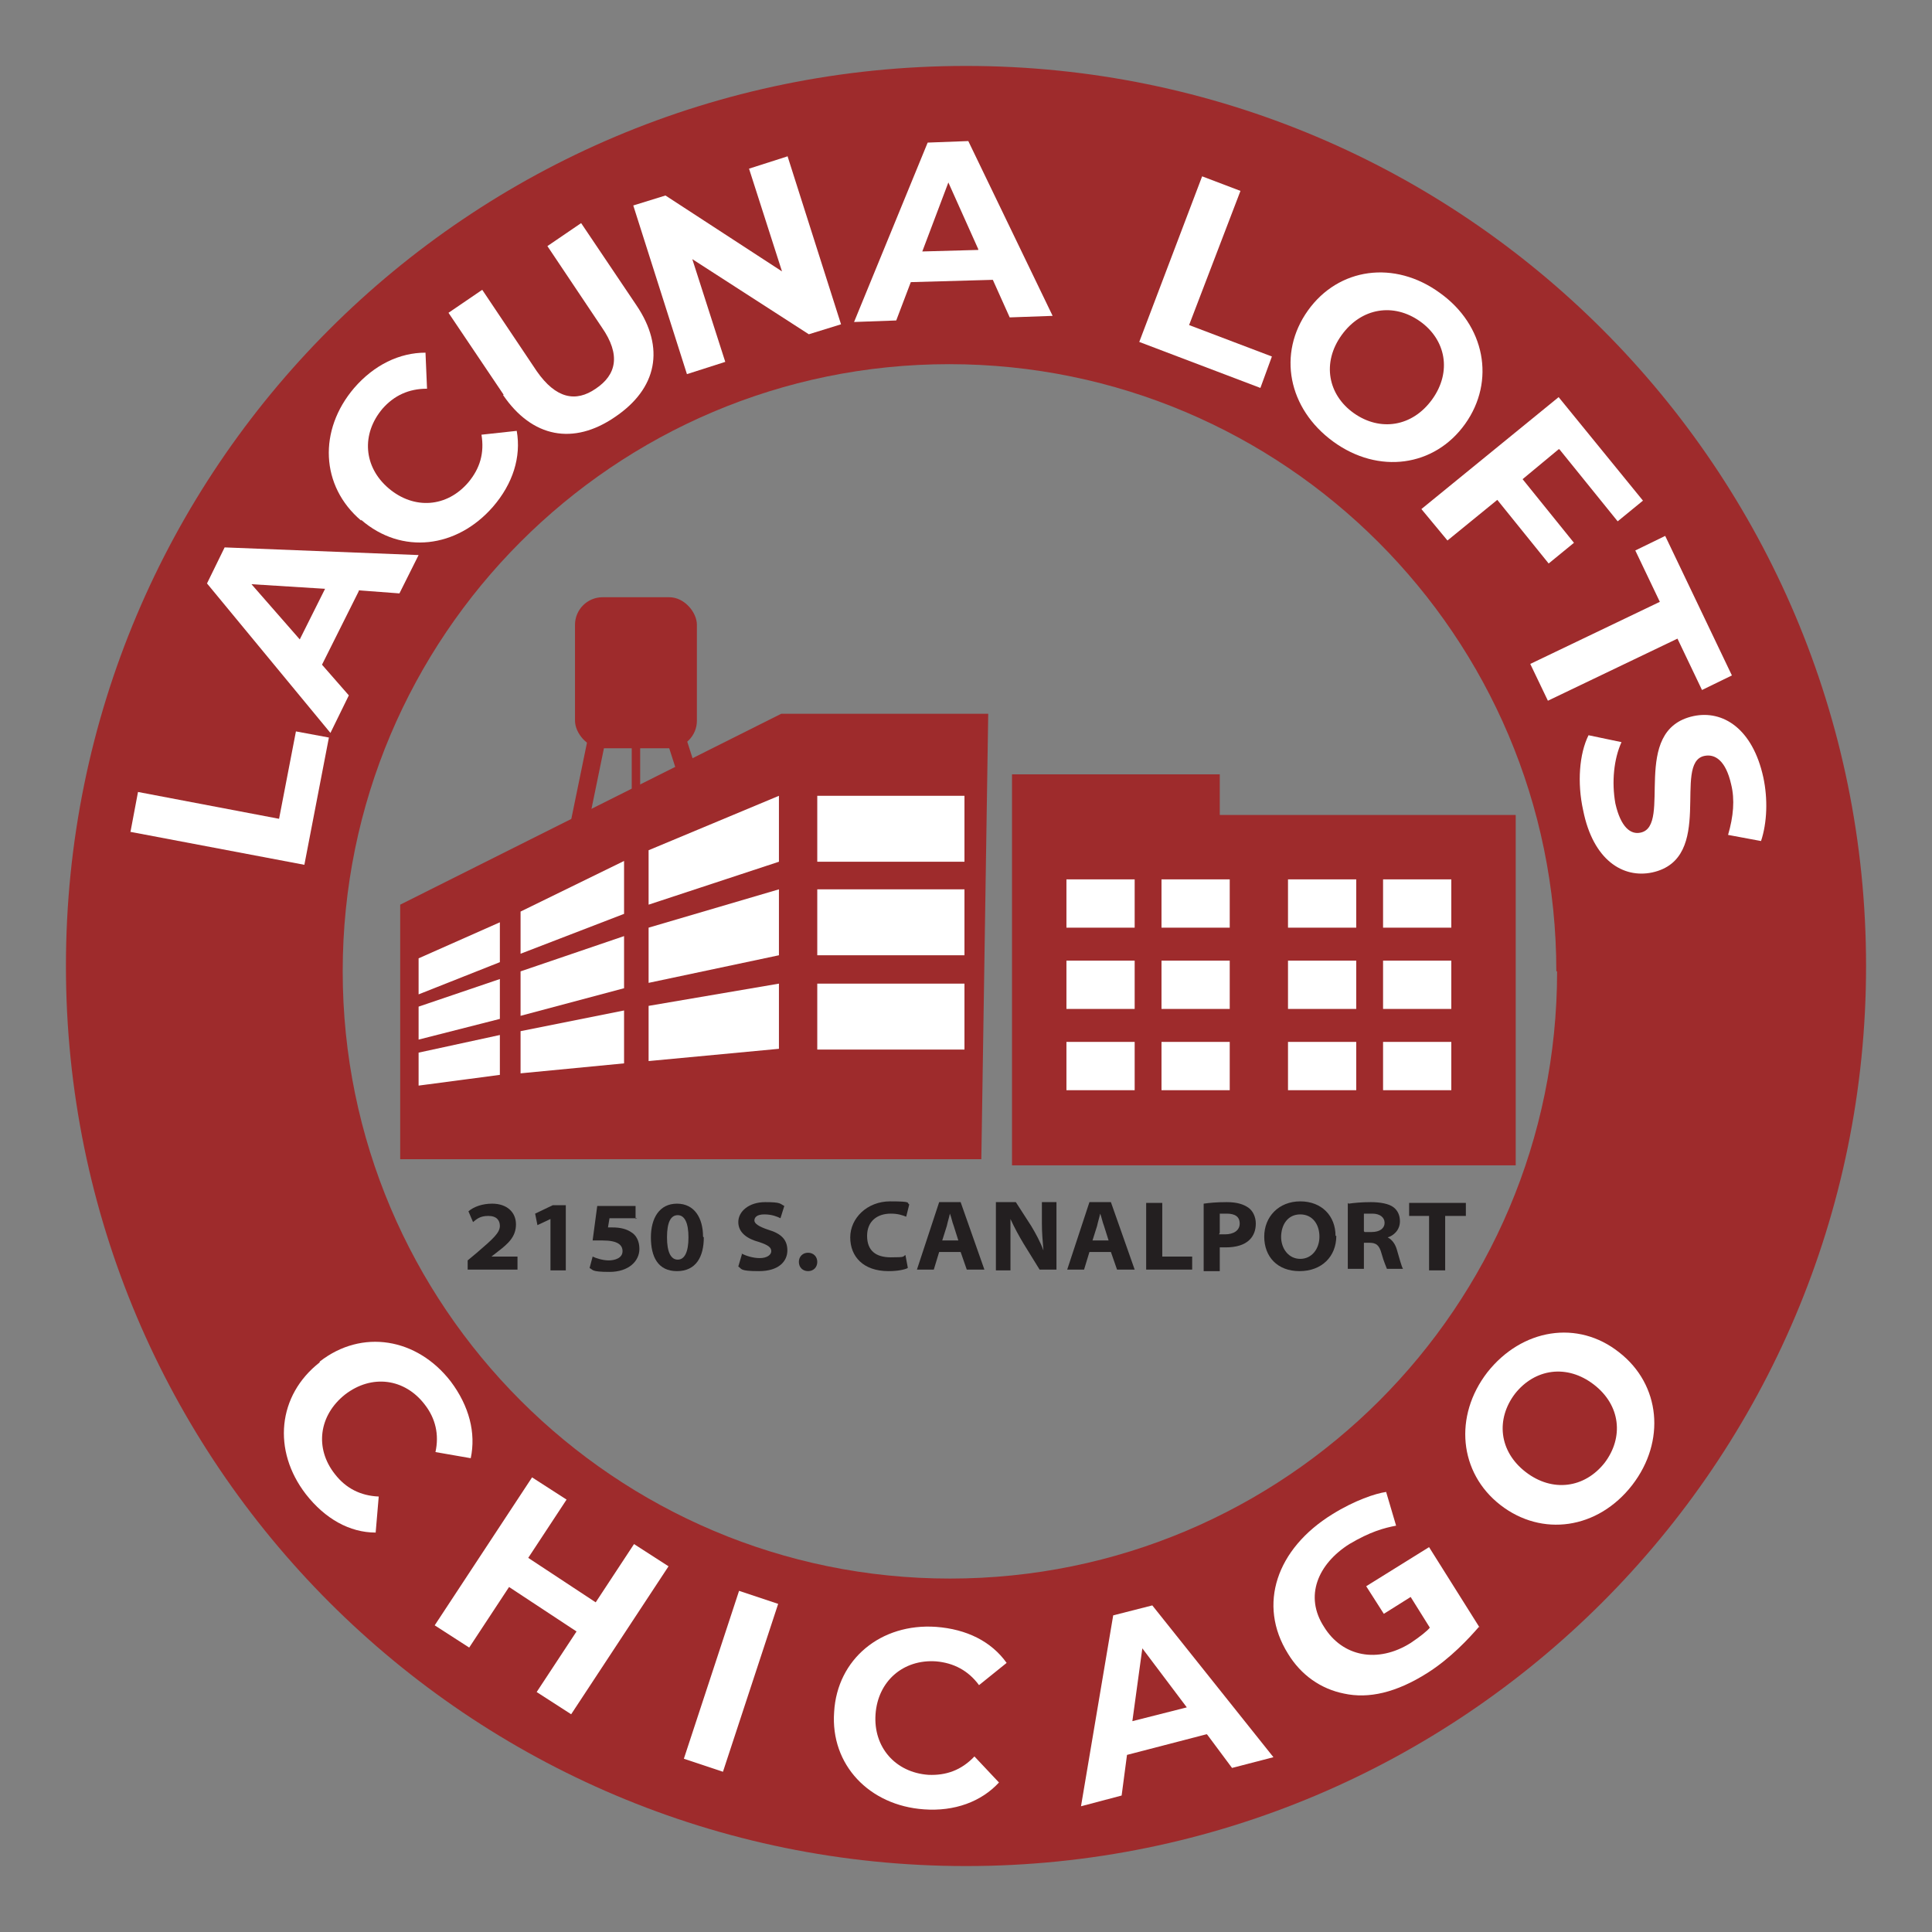 <?xml version="1.0" encoding="UTF-8"?>
<svg xmlns="http://www.w3.org/2000/svg" version="1.1" viewBox="0 0 252 252">
  <rect x="0" y="0" width="252" height="252" fill="#808080" stroke="none"/>
  <!-- Generator: Adobe Illustrator 29.3.1, SVG Export Plug-In . SVG Version: 2.1.0 Build 151)  -->
  <defs>
    <style>
      .st0 {
        fill: #231f20;
      }

      .st1 {
        fill: #9e2b2c;
      }

      .st2 {
        display: none;
      }

      .st2, .st3 {
        fill: #fff;
      }
    </style>
  </defs>
  <g id="Layer_3">
    <g>
      <path class="st0" d="M61,165.6v-1.2l1.2-1c2.1-1.8,3-2.6,3-3.5,0-.7-.4-1.3-1.5-1.3s-1.5.4-2,.8l-.6-1.4c.7-.6,1.8-1,3.1-1,1.9,0,3.1,1.1,3.1,2.7s-1,2.5-2.3,3.5l-.9.7h0s3.4,0,3.4,0v1.7h-6.5Z"/>
      <path class="st0" d="M71.8,159h0l-1.7.8-.3-1.5,2.3-1.1h1.7v8.5h-2v-6.6Z"/>
      <path class="st0" d="M83.1,158.9h-3.6l-.2,1.2c.2,0,.4,0,.6,0,1,0,1.8.2,2.4.6.7.4,1.1,1.2,1.1,2.2,0,1.6-1.4,3-3.9,3s-2.1-.3-2.6-.5l.4-1.5c.4.2,1.3.5,2.1.5s1.8-.3,1.8-1.2c0-.8-.6-1.4-2.6-1.4s-.9,0-1.3,0l.6-4.5h5v1.7Z"/>
      <path class="st0" d="M91.8,161.4c0,2.5-1,4.4-3.5,4.4s-3.4-1.9-3.4-4.4c0-2.5,1.1-4.4,3.4-4.4s3.4,1.9,3.4,4.3ZM87,161.4c0,1.9.5,2.9,1.4,2.9s1.4-1,1.4-2.9-.5-2.9-1.4-2.9-1.4.9-1.4,2.9Z"/>
      <path class="st0" d="M96.7,163.5c.6.3,1.5.6,2.4.6s1.5-.4,1.5-.9-.4-.8-1.6-1.2c-1.5-.4-2.7-1.2-2.7-2.6s1.4-2.6,3.5-2.6,1.9.2,2.5.5l-.5,1.6c-.4-.2-1.1-.5-2.1-.5s-1.3.4-1.3.8.6.8,1.8,1.2c1.7.5,2.5,1.3,2.5,2.7s-1.1,2.7-3.7,2.7-2.2-.3-2.7-.6l.5-1.7Z"/>
      <path class="st0" d="M104.2,164.6c0-.7.5-1.2,1.2-1.2s1.2.5,1.2,1.2c0,.7-.5,1.2-1.2,1.2s-1.2-.5-1.2-1.2Z"/>
      <path class="st0" d="M118.4,165.4c-.4.2-1.3.4-2.5.4-3.3,0-5-1.9-5-4.4s2.2-4.7,5.2-4.7,2.1.2,2.5.4l-.4,1.6c-.5-.2-1.1-.4-2-.4-1.8,0-3.1,1-3.1,2.9s1.1,2.8,3.1,2.8,1.5-.1,1.9-.3l.3,1.6Z"/>
      <path class="st0" d="M122.5,163.3l-.7,2.3h-2.2l2.9-8.8h2.8l3.1,8.8h-2.3l-.8-2.3h-2.8ZM125,161.8l-.6-1.9c-.2-.5-.3-1.1-.5-1.6h0c-.1.5-.3,1.1-.4,1.6l-.6,1.9h2.2Z"/>
      <path class="st0" d="M129.9,165.6v-8.8h2.6l2,3.1c.6,1,1.2,2.1,1.6,3.2h0c-.1-1.2-.2-2.3-.2-3.5v-2.8h1.9v8.8h-2.2l-2.1-3.4c-.6-1-1.2-2.1-1.7-3.2h0c0,1.3,0,2.5,0,3.8v2.9h-1.9Z"/>
      <path class="st0" d="M142.1,163.3l-.7,2.3h-2.2l2.9-8.8h2.8l3.1,8.8h-2.3l-.8-2.3h-2.8ZM144.6,161.8l-.6-1.9c-.2-.5-.3-1.1-.5-1.6h0c-.1.5-.3,1.1-.4,1.6l-.6,1.9h2.2Z"/>
      <path class="st0" d="M149.5,156.9h2.1v7h3.9v1.7h-6v-8.8Z"/>
      <path class="st0" d="M157,157c.7-.1,1.6-.2,3-.2s2.2.3,2.8.7c.6.4,1,1.2,1,2.1s-.3,1.6-.8,2.1c-.7.7-1.8,1-3.1,1s-.6,0-.8,0v3.1h-2.1v-8.7ZM159,161c.2,0,.4,0,.8,0,1.1,0,1.9-.5,1.9-1.4s-.6-1.3-1.7-1.3-.8,0-.9,0v2.5Z"/>
      <path class="st0" d="M174.3,161.2c0,2.7-1.9,4.6-4.8,4.6s-4.6-1.9-4.6-4.5,1.9-4.6,4.7-4.6,4.6,1.9,4.6,4.5ZM167.1,161.3c0,1.6,1,2.9,2.5,2.9s2.5-1.3,2.5-2.9-.9-2.9-2.5-2.9-2.5,1.3-2.5,3Z"/>
      <path class="st0" d="M175.9,157c.7-.1,1.7-.2,2.9-.2s2.4.2,3,.7c.5.4.8,1,.8,1.8,0,1.2-.9,1.9-1.6,2.1h0c.6.3,1,.9,1.2,1.6.3,1,.6,2.2.8,2.5h-2.1c-.1-.3-.4-.9-.7-2-.3-1.1-.7-1.4-1.6-1.4h-.7v3.4h-2.1v-8.6ZM178,160.7h.9c1.1,0,1.7-.5,1.7-1.2s-.6-1.2-1.6-1.2-.9,0-1.1,0v2.3Z"/>
      <path class="st0" d="M186.4,158.6h-2.6v-1.7h7.4v1.7h-2.7v7.1h-2.1v-7.1Z"/>
    </g>
  </g>
  <g id="Layer_1">
    <path class="st1" d="M203.1,126.7c0,43.8-35.5,79.2-79.2,79.2s-79.2-35.5-79.2-79.2S80.1,47.5,123.8,47.5s79.2,35.5,79.2,79.2ZM126,8.6C61.1,8.6,8.6,61.1,8.6,126s52.6,117.4,117.4,117.4,117.4-52.6,117.4-117.4S190.9,8.6,126,8.6Z"/>
    <g>
      <path class="st3" d="M41.7,177.6c5.5-4.3,12.7-3.1,17.1,2.6,2.4,3.2,3.3,6.7,2.6,10l-4.6-.8c.5-2.3,0-4.4-1.4-6.2-2.6-3.4-6.9-4-10.4-1.3-3.4,2.7-4,7-1.3,10.4,1.4,1.8,3.3,2.8,5.7,2.9l-.4,4.7c-3.4,0-6.6-1.8-9.1-5-4.4-5.7-3.7-12.9,1.8-17.2Z"/>
      <path class="st3" d="M87.2,204.3l-12.7,19.3-4.5-2.9,5.2-7.9-8.8-5.8-5.2,7.9-4.5-2.9,12.7-19.3,4.5,2.9-5,7.6,8.8,5.8,5-7.6,4.5,2.9Z"/>
      <path class="st3" d="M96.4,207.5l5.1,1.7-7.2,21.9-5.1-1.7,7.2-21.9Z"/>
      <path class="st3" d="M108.8,223.3c.4-6.9,6.1-11.6,13.3-11.1,4,.3,7.2,1.9,9.2,4.7l-3.6,2.9c-1.4-1.9-3.3-2.9-5.6-3.1-4.3-.3-7.6,2.6-7.9,6.9-.3,4.3,2.6,7.6,6.9,7.9,2.3.1,4.3-.6,6-2.4l3.2,3.4c-2.3,2.5-5.8,3.8-9.8,3.5-7.1-.5-12.2-5.8-11.7-12.7Z"/>
      <path class="st3" d="M157.4,226.2l-10.4,2.7-.7,5.3-5.3,1.4,4.2-24.9,5.1-1.3,15.8,19.8-5.4,1.4-3.2-4.3ZM154.8,222.7l-5.8-7.7-1.3,9.5,7.1-1.8Z"/>
      <path class="st3" d="M192.9,212.2c-1.3,1.5-3.7,4.1-6.7,6-4.1,2.6-7.7,3.4-10.9,2.7-3-.6-5.6-2.4-7.3-5.2-4-6.4-1.5-13.7,5.8-18.2,2.9-1.8,5.6-2.7,7-2.9l1.3,4.4c-1.6.3-3.4.8-6.1,2.4-4.1,2.6-5.9,6.8-3.3,10.8,2.4,3.9,7,4.8,11.3,2.1,1.2-.8,2.2-1.6,2.5-2l-2.5-4-3.5,2.2-2.3-3.6,8.2-5.1,6.6,10.5Z"/>
      <path class="st3" d="M195.7,196.3c-5.4-4.2-6.1-11.6-1.7-17.3,4.5-5.7,11.8-6.9,17.2-2.6,5.4,4.2,6.1,11.6,1.7,17.3-4.5,5.8-11.8,6.8-17.2,2.6ZM207.9,180.6c-3.5-2.7-7.7-2.1-10.3,1.2-2.5,3.3-2.1,7.5,1.4,10.2s7.7,2.1,10.3-1.2c2.5-3.3,2.1-7.5-1.4-10.2Z"/>
    </g>
    <g>
      <path class="st3" d="M17,108.6l1-5.3,18.4,3.5,2.2-11.4,4.3.8-3.2,16.6-22.7-4.3Z"/>
      <path class="st3" d="M46.8,77.1l-4.8,9.6,3.5,4-2.4,4.9-16.1-19.5,2.3-4.7,25.3,1-2.5,5-5.3-.4ZM42.4,76.8l-9.6-.6,6.3,7.2,3.3-6.6Z"/>
      <path class="st3" d="M47.1,67.9c-5.3-4.5-5.6-11.8-.9-17.3,2.6-3,5.9-4.6,9.3-4.6l.2,4.7c-2.4,0-4.3.9-5.8,2.6-2.8,3.3-2.5,7.6.8,10.4,3.3,2.8,7.6,2.5,10.4-.8,1.5-1.8,2.1-3.8,1.7-6.2l4.6-.5c.6,3.4-.5,6.9-3.1,9.9-4.7,5.4-11.9,6.3-17.2,1.7Z"/>
      <path class="st3" d="M65.7,51.5l-7.2-10.7,4.4-3,7.1,10.6c2.5,3.6,5.1,4.1,7.7,2.3,2.7-1.8,3.3-4.4.8-8l-7.1-10.6,4.4-3,7.2,10.7c3.8,5.6,2.7,10.9-2.8,14.6-5.4,3.7-10.8,2.7-14.6-2.9Z"/>
      <path class="st3" d="M102.7,20.3l7,22-4.2,1.3-15.2-9.8,4.3,13.4-5,1.6-7-22,4.2-1.3,15.2,9.9-4.3-13.4,5-1.6Z"/>
      <path class="st3" d="M129.5,36.5l-10.7.3-1.9,5-5.5.2,9.6-23.4,5.3-.2,11,22.8-5.6.2-2.2-4.9ZM127.6,32.5l-3.9-8.7-3.4,9,7.3-.2Z"/>
      <path class="st3" d="M156.8,23l5,1.9-6.7,17.5,10.8,4.1-1.5,4.1-15.8-6,8.2-21.6Z"/>
      <path class="st3" d="M170.6,40.5c4-5.6,11.3-6.6,17.2-2.3,5.9,4.2,7.3,11.5,3.3,17.1-4,5.6-11.3,6.6-17.2,2.3-5.9-4.3-7.3-11.5-3.3-17.1ZM186.8,52.1c2.6-3.6,1.8-7.8-1.6-10.2s-7.6-1.8-10.2,1.8-1.8,7.8,1.6,10.2c3.4,2.4,7.6,1.8,10.2-1.8Z"/>
      <path class="st3" d="M203.3,58.6l-4.7,3.9,6.7,8.3-3.3,2.7-6.7-8.3-6.5,5.3-3.4-4.1,17.9-14.6,11,13.5-3.3,2.7-7.6-9.4Z"/>
      <path class="st3" d="M216.5,78.5l-3.2-6.7,3.9-1.9,8.7,18.2-3.9,1.9-3.2-6.7-16.9,8.1-2.3-4.8,16.9-8.1Z"/>
      <path class="st3" d="M207.2,95.9l4.3.9c-1,2.2-1.3,5.2-.8,8,.7,3.1,2,4.1,3.3,3.8,4.2-.9-1.5-13.4,6.9-15.2,3.8-.8,7.7,1.6,9.1,8,.6,2.8.5,5.9-.3,8.3l-4.3-.8c.7-2.4.9-4.6.4-6.6-.7-3.1-2.1-4-3.5-3.7-4.2.9,1.5,13.4-6.8,15.2-3.8.8-7.7-1.6-9-8.1-.8-3.6-.5-7.4.7-9.8Z"/>
    </g>
  </g>
  <g id="Layer_4">
    <polygon class="st1" points="52.2 118 52.2 151.2 128 151.2 128.9 93.1 101.9 93.1 52.2 118"/>
    <rect class="st1" x="75" y="77.9" width="15.9" height="19.7" rx="3.6" ry="3.6"/>
    <rect class="st1" x="88.1" y="96.2" width="2.5" height="8.3" transform="translate(-26.3 32) rotate(-17.8)"/>
    <polygon class="st1" points="74.4 107.4 76.7 107.7 79 96.5 76.7 96.2 74.4 107.4"/>
    <rect class="st1" x="82.4" y="95.4" width="1.1" height="7.9"/>
    <polygon class="st1" points="159.1 106.3 159.1 101 132 101 132 152 153.5 152 159.1 152 197.7 152 197.7 106.3 159.1 106.3"/>
    <rect class="st3" x="139.1" y="114.7" width="8.9" height="6.3"/>
    <rect class="st3" x="139.1" y="125.3" width="8.9" height="6.3"/>
    <rect class="st3" x="139.1" y="135.9" width="8.9" height="6.3"/>
    <rect class="st3" x="151.5" y="114.7" width="8.9" height="6.3"/>
    <rect class="st3" x="151.5" y="125.3" width="8.9" height="6.3"/>
    <rect class="st3" x="151.5" y="135.9" width="8.9" height="6.3"/>
    <rect class="st3" x="168" y="114.7" width="8.9" height="6.3"/>
    <rect class="st3" x="168" y="125.3" width="8.9" height="6.3"/>
    <rect class="st3" x="168" y="135.9" width="8.9" height="6.3"/>
    <rect class="st3" x="180.4" y="114.7" width="8.9" height="6.3"/>
    <rect class="st3" x="180.4" y="125.3" width="8.9" height="6.3"/>
    <rect class="st3" x="180.4" y="135.9" width="8.9" height="6.3"/>
    <rect class="st3" x="106.6" y="103.8" width="19.2" height="8.6"/>
    <rect class="st3" x="106.6" y="116" width="19.2" height="8.6"/>
    <rect class="st3" x="106.6" y="128.3" width="19.2" height="8.6"/>
    <g>
      <polygon class="st3" points="101.6 112.4 84.6 118 84.6 110.9 101.6 103.8 101.6 112.4"/>
      <polygon class="st3" points="101.6 124.6 84.6 128.2 84.6 121 101.6 116 101.6 124.6"/>
      <polygon class="st3" points="101.6 136.8 84.6 138.4 84.6 131.2 101.6 128.3 101.6 136.8"/>
      <polygon class="st3" points="81.4 119.2 67.9 124.4 67.9 118.9 81.4 112.3 81.4 119.2"/>
      <polygon class="st3" points="81.4 128.9 67.9 132.5 67.9 126.7 81.4 122.1 81.4 128.9"/>
      <polygon class="st3" points="81.4 138.7 67.9 140 67.9 134.5 81.4 131.8 81.4 138.7"/>
      <polygon class="st3" points="65.2 125.5 54.6 129.7 54.6 125 65.2 120.3 65.2 125.5"/>
      <polygon class="st3" points="65.2 132.9 54.6 135.6 54.6 131.3 65.2 127.7 65.2 132.9"/>
      <polygon class="st3" points="65.2 140.2 54.6 141.6 54.6 137.3 65.2 135 65.2 140.2"/>
    </g>
    <polygon class="st2" points="100.4 112 83.9 116.3 83.9 110.6 100.4 104.8 100.4 112"/>
    <polygon class="st2" points="100.4 123.5 83.9 126.9 83.9 121.1 100.4 116.3 100.4 123.5"/>
    <polygon class="st2" points="100.4 136.4 83.9 137.6 83.9 131.2 100.4 128.5 100.4 136.4"/>
    <polygon class="st2" points="65 122.8 56.5 126.6 56.5 123.4 65 118.7 65 122.8"/>
    <polygon class="st2" points="64.8 132.1 56.5 134.8 56.5 131.6 64.8 127.9 64.8 132.1"/>
    <polygon class="st2" points="64.8 140.4 56.5 142 56.5 138.8 64.8 136.2 64.8 140.4"/>
    <polygon class="st2" points="79.3 117 68.4 121.9 68.4 117.5 79.3 112 79.3 117"/>
    <polygon class="st2" points="79.1 127.5 68.4 131 68.4 126.9 79.1 122.1 79.1 127.5"/>
    <polygon class="st2" points="79.1 137.8 68.4 140 68.4 135.5 79.1 132.4 79.1 137.8"/>
  </g>
</svg>
